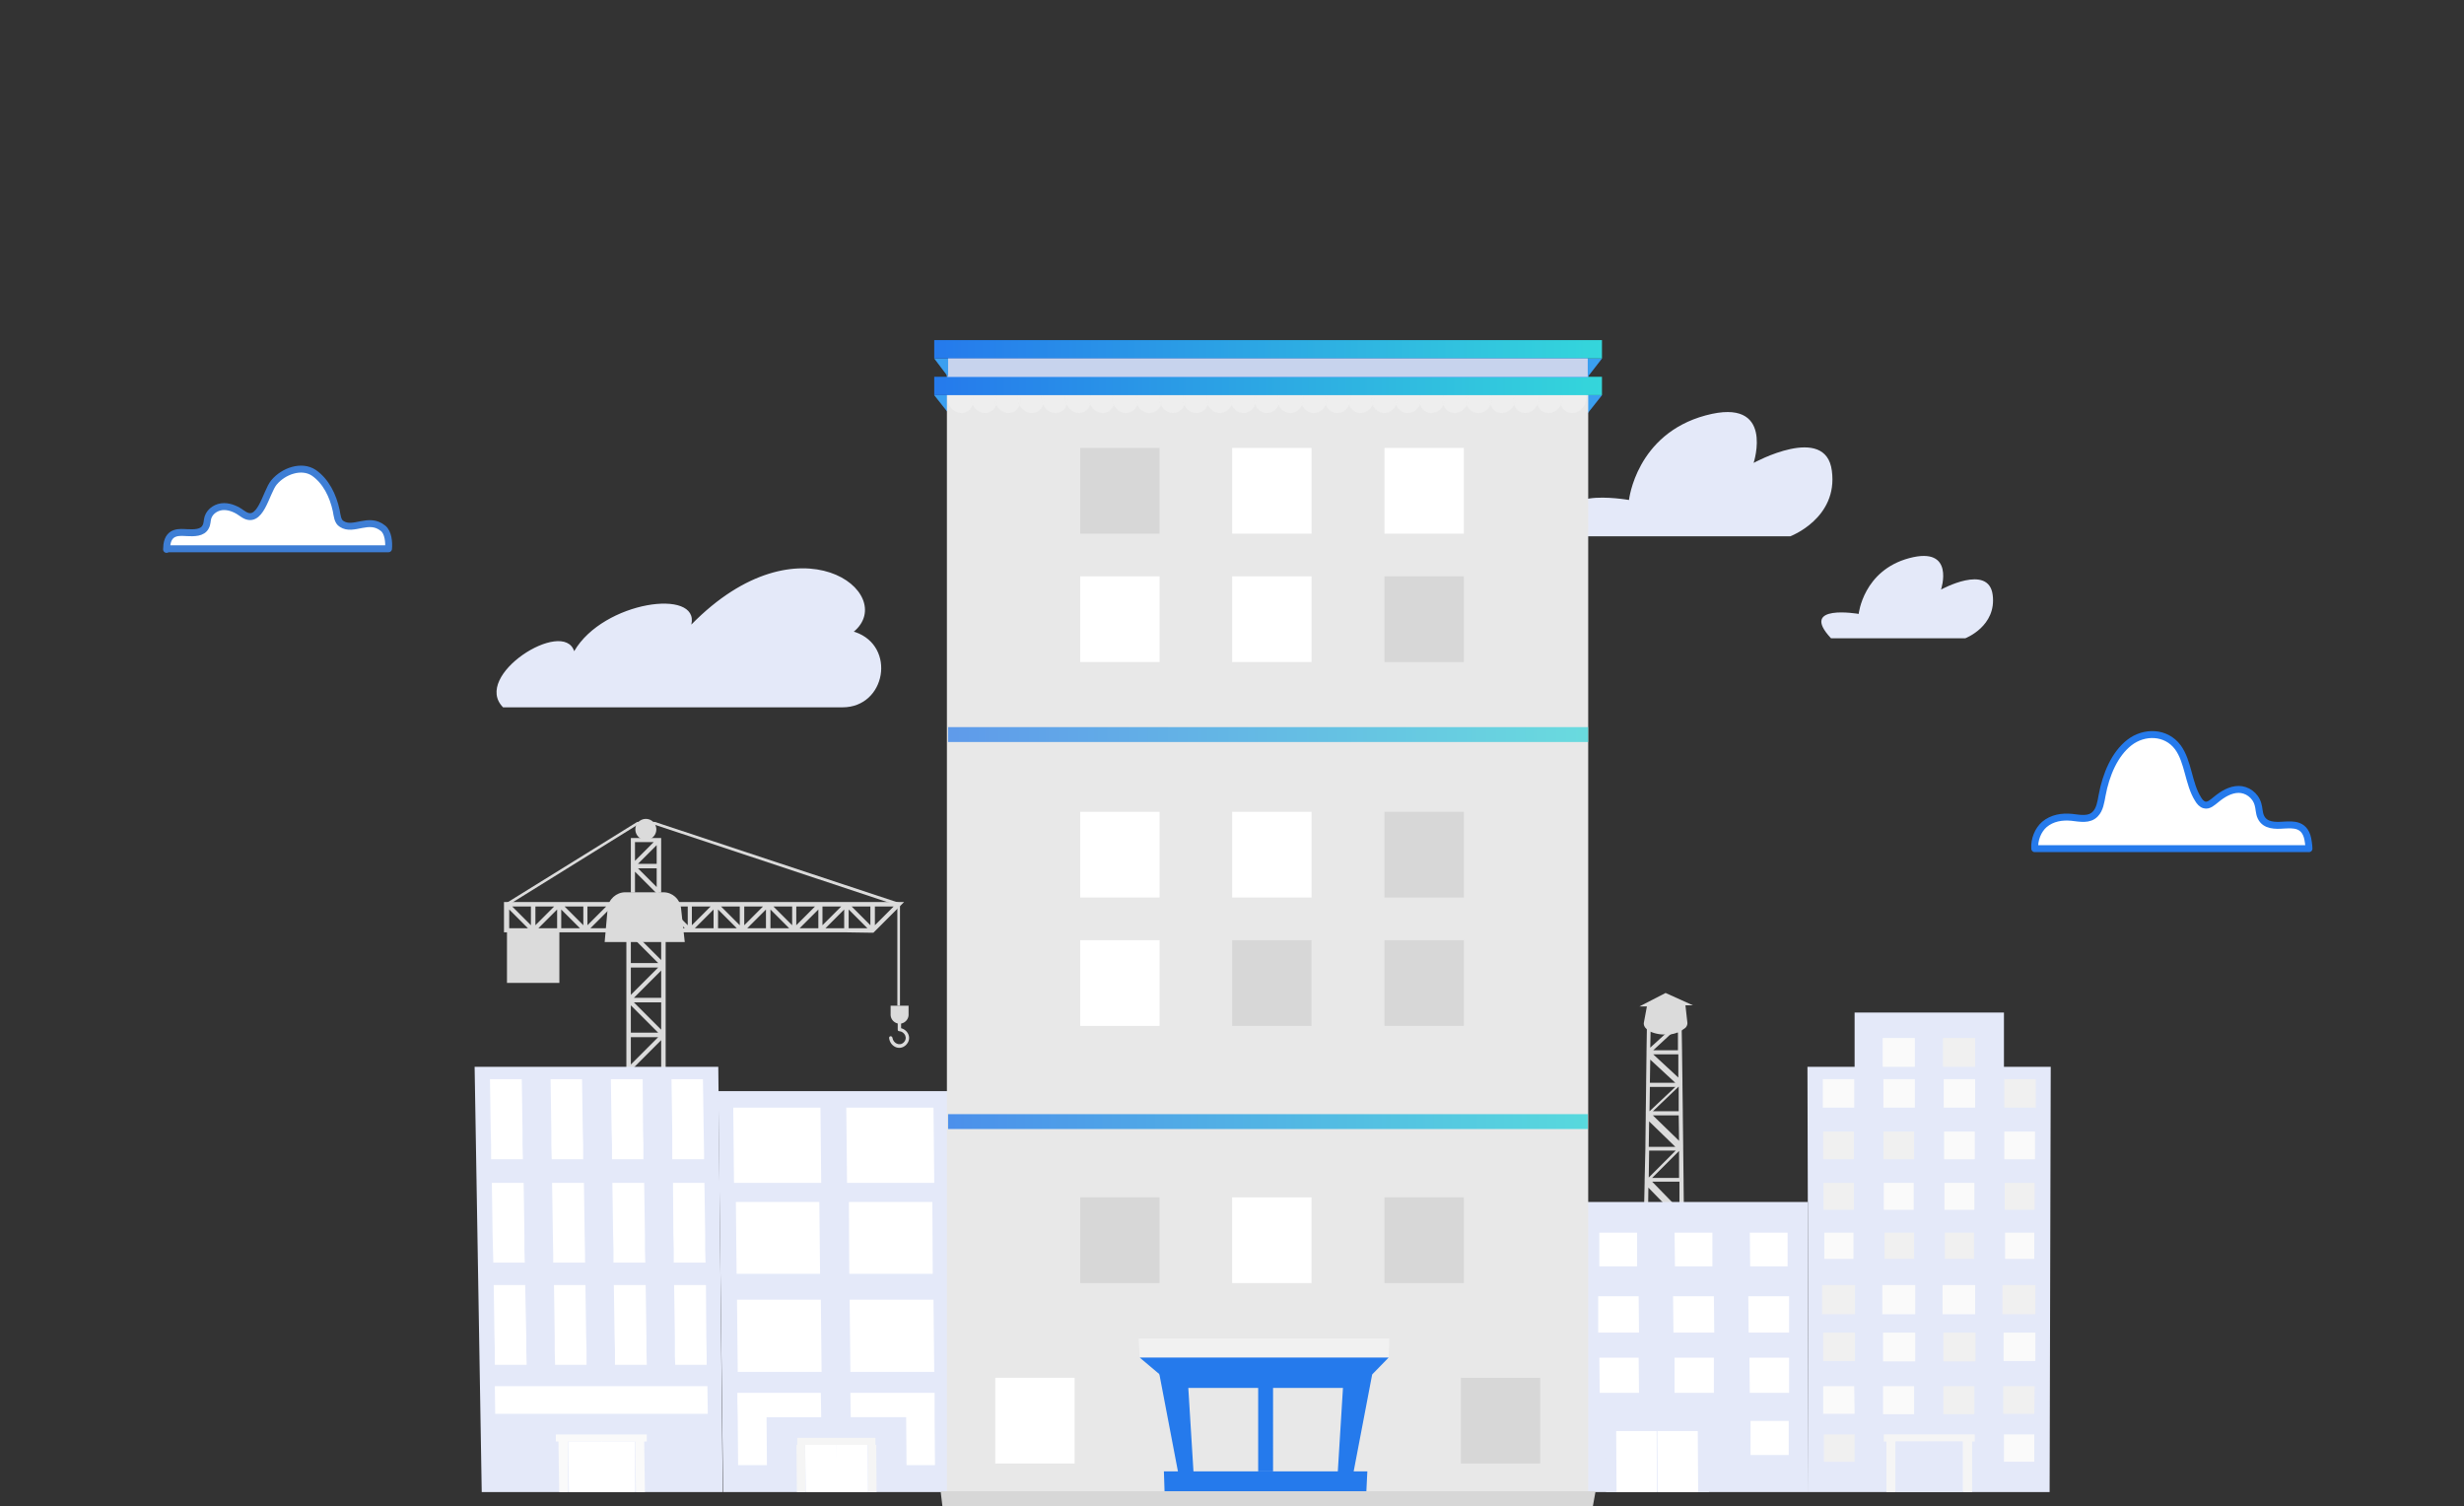 <svg width="355" height="217" fill="none" xmlns="http://www.w3.org/2000/svg"><rect width="100%" height="100%" fill="#333333" stroke="none"/><g clip-path="url(#prefix__a)"><path d="M72.48 101.907h48.909c6.255 0 7.765-8.79 1.833-10.84-.054 0-.161-.054-.215-.054 6.525-5.448-7.819-16.936-23.404-1.025 1.241-5.285-12.672-3.398-16.878 3.83-1.564-4.8-14.776 3.505-10.246 8.089zM228.603 77.266h29.335s6.902-2.589 5.986-9.438c-.863-6.85-11.271-1.133-11.271-1.133s3.128-9.546-6.902-6.85c-10.03 2.697-11.055 12.19-11.055 12.19s-13.157-2.32-6.093 5.231zM263.799 91.955h19.359s4.53-1.726 3.936-6.257c-.593-4.53-7.441-.755-7.441-.755s2.103-6.31-4.584-4.53c-6.632 1.78-7.28 8.036-7.28 8.036s-8.681-1.51-3.99 3.506z" fill="#E4E9F9"/><path d="m242.72 186.694-.053-5.717v-.324l-.054-5.123v-.324l-.054-4.854v-.324l-.054-4.638v-.324l-.054-4.422v-.27l-.054-4.207v-.269l-.054-4.045v-.27l-.054-3.344a2.516 2.516 0 0 1-.539.27v2.804h-3.559l2.858-2.643c-.27.054-.593.108-.917.108l-2.373 2.158.054-2.535c-.215-.108-.377-.216-.539-.324l-.054 3.506v.27l-.054 4.045v.269l-.054 4.207v.27l-.054 4.422v.324l-.108 4.638v.324l-.107 4.854v.324l-.108 5.123v.324l-.108 5.717-.485 24.702 6.902.108-.324-24.81zm-.701-1.079-4.152-4.476h4.098l.054 4.476zm-.107-5.016h-4.099l4.099-4.26v4.26zm.053-6.31-3.936-4.045h3.936v4.045zm-.053-4.584h-3.883l3.883-3.884v3.884zm0-5.34-3.775-3.667h3.721l.054 3.667zm-.054-4.261h-3.721l3.721-3.559v3.559zm-.054-8.198v3.344l-3.613-3.344h3.613zm-4.045.756 3.613 3.343h-3.667l.054-3.343zm-.054 3.937h3.667l-3.721 3.505.054-3.505zm-.107 4.962 3.774 3.667h-3.828l.054-3.667zm0 4.207h3.828l-3.882 3.883.054-3.883zm-.108 5.339 3.936 4.045h-3.99l.054-4.045zm-.054 4.638h4.044l-4.098 4.261.054-4.261zm0 5.609 4.152 4.477h-4.206l.054-4.477z" fill="#DBDBDB"/><path d="M242.289 147.7h-.269l-.216-.162-1.672 1.51c.324 0 .593-.054.917-.108l.647-.593v.431c.216-.054.378-.161.539-.269l.054-.809zm-4.961 0v.593c.162.108.324.216.539.324v-.917h-.539z" fill="#DBDBDB"/><path d="M243.099 147.268c.054.27-.054.593-.27.809l-.216.162c-.107.054-.215.162-.323.216a2.533 2.533 0 0 1-.539.269c-.216.108-.432.162-.648.216a4.734 4.734 0 0 1-.916.108h-.378a5.172 5.172 0 0 1-1.941-.378 4.51 4.51 0 0 1-.539-.323s-.054 0-.054-.054l-.162-.162c-.216-.216-.324-.539-.27-.809l.432-2.319h-1.079l3.775-1.942 3.937 1.78h-1.079l.27 2.427z" fill="#DBDBDB"/><path d="m260.408 153.7.162 61.269h34.728l.161-61.269h-35.051z" fill="#E4E9F9"/><path d="M267.202 145.88v13.699h21.516V145.88h-21.516z" fill="#E4E9F9"/><path d="M267.15 159.579h-4.53v-4.099h4.53v4.099zM275.884 155.48h-4.53v4.099h4.53v-4.099zM284.566 155.48h-4.53v4.099h4.53v-4.099z" fill="#FAFAFA"/><path d="M293.302 159.579h-4.53v-4.099h4.53v4.099zM267.095 167.022h-4.422v-3.991h4.422v3.991zM275.776 163.031h-4.422v3.991h4.422v-3.991z" fill="#F0F0F0"/><path d="M284.513 163.031h-4.422v3.991h4.422v-3.991zM293.194 167.022h-4.422v-3.991h4.422v3.991z" fill="#FAFAFA"/><path d="M267.095 174.303h-4.367v-3.883h4.367v3.883z" fill="#F0F0F0"/><path d="M275.723 170.42h-4.314v3.883h4.314v-3.883zM284.459 170.42h-4.314v3.883h4.314v-3.883zM275.886 149.548h-4.638v4.153h4.638v-4.153z" fill="#FAFAFA"/><path d="M284.566 149.548h-4.637v4.153h4.637v-4.153zM293.14 174.303h-4.314v-3.883h4.314v3.883z" fill="#F0F0F0"/><path d="M267.041 181.369h-4.206v-3.776h4.206v3.776z" fill="#FAFAFA"/><path d="M275.777 177.593h-4.26v3.776h4.26v-3.776zM284.404 181.369h-4.206v-3.776h4.206v3.776z" fill="#F0F0F0"/><path d="M293.087 181.369h-4.206v-3.776h4.206v3.776z" fill="#FAFAFA"/><path d="M267.257 189.351h-4.745v-4.207h4.745v4.207z" fill="#F0F0F0"/><path d="M275.939 189.351h-4.746v-4.207h4.746v4.207zM284.567 189.351h-4.691v-4.207h4.691v4.207z" fill="#FAFAFA"/><path d="M293.248 189.351h-4.745v-4.207h4.745v4.207zM267.256 196.092h-4.583v-4.099h4.583v4.099z" fill="#F0F0F0"/><path d="M275.937 191.993H271.3v4.153h4.637v-4.153z" fill="#FAFAFA"/><path d="M284.621 191.993h-4.638v4.153h4.638v-4.153z" fill="#F0F0F0"/><path d="M293.249 196.092h-4.584v-4.099h4.584v4.099zM267.203 203.697h-4.53v-3.991h4.476l.054 3.991zM275.776 199.706H271.3v4.045h4.476v-4.045z" fill="#FAFAFA"/><path d="M284.459 199.706h-4.476v4.045h4.476v-4.045zM293.087 203.697h-4.476v-3.991h4.53l-.054 3.991zM267.203 210.601h-4.422v-3.937h4.422v3.937z" fill="#F0F0F0"/><path d="M293.087 210.601h-4.368v-3.937h4.368v3.937z" fill="#FAFAFA"/><path d="M284.513 206.664h-13.104v1.024h.378v7.281h1.294v-7.281h9.706v7.281h1.348v-7.281h.378v-1.024z" fill="#F5F5F5"/><path d="M277.988 214.969h-4.853v-7.281h4.853v7.281z" fill="#E4E9F9"/><path d="M282.733 214.969h-4.853v-7.281h4.853v7.281zM260.46 173.17l.108 41.799h-43.517l-.432-41.799h43.841z" fill="#E4E9F9"/><path d="M252.156 182.447h5.393v-4.854h-5.446l.053 4.854zM241.318 182.447h5.392v-4.854h-5.446l.054 4.854zM230.424 182.447h5.446v-4.854h-5.446v4.854zM219.586 182.447h5.447l-.054-4.854h-5.447l.054 4.854zM251.94 191.993h5.824v-5.231h-5.878l.054 5.231zM241.102 191.993h5.878l-.054-5.231h-5.878l.054 5.231zM230.263 191.993h5.877l-.053-5.231h-5.824v5.231zM219.478 191.993h5.824l-.054-5.231h-5.824l.054 5.231zM252.102 200.676h5.662v-5.07h-5.716l.054 5.07zM241.264 200.676h5.662v-5.07h-5.662v5.07zM230.478 200.676h5.662l-.054-5.07h-5.662l.054 5.07zM219.64 200.676h5.662v-5.07h-5.716l.054 5.07zM252.21 209.629h5.5v-4.908h-5.5v4.908zM219.801 209.629h5.5v-4.908h-5.554l.054 4.908z" fill="#fff"/><path d="M230.209 204.721h17.04v1.456h-1.078l.054 8.792h-1.564l-.054-8.792h-11.702l.054 8.792h-1.564l-.108-8.792h-1.078v-1.456z" fill="#E4E9F9"/><path d="M238.836 214.97h5.824l-.054-8.792h-5.824l.054 8.792zM232.905 214.97h5.824l-.054-8.792h-5.823l.053 8.792z" fill="#fff"/><path d="M129.824 148.134v-1.942c0-.324-.485-.324-.485 0v2.157c0 .162.108.216.216.216.755.054 1.294.971.647 1.618-.593.593-1.51.108-1.618-.647-.054-.324-.485-.324-.485 0 .107 1.186 1.456 1.941 2.426 1.025.917-.917.324-2.158-.701-2.427zM95.258 134.057v4.261l-4.476-4.477-.215.216h-.324v40.451h5.662V134.057h-.647zm-4.368 30.85 3.937 3.937H90.89v-3.937zm0-10.031 3.937 3.937H90.89v-3.937zm0-10.032 3.937 3.937H90.89v-3.937zm0-10.032 3.937 3.937H90.89v-3.937zm3.937 4.585-3.937 3.937v-3.937h3.937zm.431.431v3.937h-3.936l3.936-3.937zm-.431 9.6-3.937 3.937v-3.937h3.937zm.431.432v3.937h-3.936l3.936-3.937zm-.431 9.6-3.937 3.937v-3.937h3.937zm.431.431v3.938h-3.936l3.936-3.938zm-.431 9.601-3.937 3.937v-3.937h3.937zm-3.505 4.368 3.936-3.937v3.937h-3.936zm3.936-5.447-3.936-3.937h3.936v3.937zm0-10.032-3.936-3.937h3.936v3.937zm0-10.031-3.936-3.938h3.936v3.938zM90.89 120.735V128.609h.594v-3.02l3.235 3.236.216-.216h.323V120.735h-4.367zm3.29.593-2.696 2.697v-2.697h2.696zm.431 6.472-2.696-2.696h2.696v2.696zm-2.696-3.344 2.696-2.696v2.696h-2.696zM80.591 134.057h-7.549v7.551h7.55v-7.551z" fill="#DBDBDB"/><path d="M129.664 144.897h-.378v-14.454l-35.051-11.65h-2.319l-18.766 11.65-.215-.324 18.873-11.703h2.535l35.321 11.703v14.778z" fill="#DBDBDB"/><path d="M125.403 134.38h.431l4.422-4.422H72.61v4.368H122.006l3.397.054zm.647-3.775h2.696l-2.696 2.697v-2.697zm-52.685 3.128v-2.697l2.697 2.697h-2.697zm3.128-.431-2.696-2.697h2.696v2.697zm.647-2.697h2.696l-2.696 2.697v-2.697zm3.128 3.128H77.57l2.697-2.697v2.697zm.593 0v-2.697l2.696 2.697h-2.696zm3.181-.431-2.696-2.697h2.696v2.697zm.594-2.697h2.696l-2.696 2.697v-2.697zm3.127 3.128h-2.696l2.696-2.697v2.697zm.647 0v-2.697l2.697 2.697H88.41zm3.128-.431-2.696-2.697h2.696v2.697zm.647-2.697h2.696l-2.696 2.697v-2.697zm3.128 3.128h-2.697l2.697-2.697v2.697zm.647 0v-2.697l2.696 2.697H95.96zm3.127-.431-2.696-2.697h2.696v2.697zm.594-2.697h2.696l-2.696 2.697v-2.697zm3.127 3.128h-2.696l2.696-2.697v2.697zm.647 0v-2.697l2.697 2.697h-2.697zm3.128-.431-2.696-2.697h2.696v2.697zm.647-2.697h2.696l-2.696 2.697v-2.697zm3.128 3.128h-2.697l2.697-2.697v2.697zm.647 0v-2.697l2.696 2.697h-2.696zm3.127-.431-2.696-2.697h2.696v2.697zm.594-2.697h2.696l-2.696 2.697v-2.697zm3.181 3.128h-2.696l2.696-2.697v2.697zm.593-3.128h2.697l-2.697 2.697v-2.697zm3.128 3.128h-2.696l2.696-2.697v2.697zm.647 0v-2.697l2.696 2.697h-2.696zm.432-3.128h2.696v2.697l-2.696-2.697z" fill="#DBDBDB"/><path d="M98.656 135.728h-11.54l.432-4.854c.108-1.294 1.24-2.319 2.534-2.319h5.5c1.295 0 2.373.971 2.535 2.265l.54 4.908z" fill="#DBDBDB"/><path d="M91.161 130.604h-2.21v2.211h2.21v-2.211zM93.965 130.604h-2.211v2.211h2.21v-2.211zM96.769 130.604h-2.211v2.211h2.21v-2.211zM94.559 119.495c0 .862-.701 1.51-1.51 1.51-.863 0-1.51-.701-1.51-1.51 0-.863.701-1.511 1.51-1.511.863 0 1.51.702 1.51 1.511zM129.61 147.486a1.313 1.313 0 0 1-1.295-1.294v-1.295h2.589v1.295c0 .701-.593 1.294-1.294 1.294z" fill="#DBDBDB"/><path d="m68.38 153.7 1.025 61.269h34.728l-.647-61.269H68.381z" fill="#E4E9F9"/><path d="m70.592 155.48.108 7.443.054 2.05v2.049h4.583l-.054-2.049v-2.05l-.108-7.443h-4.583zM79.327 155.48l.108 7.443v2.05l.054 2.049h4.53v-2.049l-.054-2.05-.108-7.443h-4.53zM88.01 155.48l.108 7.443.053 2.05v2.049h4.53v-2.049l-.054-2.05-.054-7.443H88.01zM96.746 155.48l.108 7.443v4.099h4.584v-.917l-.054-3.182-.108-7.443h-4.53zM70.862 170.42l.108 7.443.054 2.05.054 1.995h4.53l-.054-1.995v-2.05l-.108-7.443h-4.584zM79.544 170.42l.108 7.443.054 2.859v1.186h4.583v-1.186l-.054-2.859-.107-7.443h-4.584zM88.226 170.42l.107 7.443.054 2.05v1.995h4.584l-.054-1.995v-2.05l-.108-7.443h-4.583zM96.962 170.42l.054 7.443.054 2.05v1.995h4.583l-.054-1.995v-2.05l-.107-7.443h-4.53zM71.132 185.144l.108 7.389.054 2.049v2.05h4.583l-.054-2.05v-2.049l-.161-7.389h-4.53zM79.814 185.144l.107 7.389v2.049l.054 2.05h4.53v-2.05l-.054-2.049-.108-7.389h-4.53zM88.441 185.144l.108 7.389.054 2.049v2.05h4.584l-.054-2.05v-2.049l-.108-7.389h-4.584zM97.123 185.144l.108 7.389v2.858l.054 1.241h4.53v-1.241l-.054-2.858-.054-7.389h-4.584zM99.657 199.706H71.293l.054 3.991h30.629l-.054-3.991h-2.265z" fill="#fff"/><path d="M93.187 206.663H80.083v1.025h.377l.108 7.281h1.294l-.053-7.281h9.706l.108 7.281h1.294l-.108-7.281h.378v-1.025z" fill="#FAFAFA"/><path d="M86.823 214.969H81.97l-.108-7.281h4.854l.107 7.281z" fill="#fff"/><path d="M91.515 214.969H86.66l-.054-7.281h4.854l.054 7.281z" fill="#fff"/><path d="m136.541 157.206.378 57.763h-32.733l-.701-57.763h33.056z" fill="#E4E9F9"/><path d="M124.838 200.676h9.815v3.721l.054 6.688h-4.099l-.054-6.903h-7.981l-.053-3.506h2.318zM109.039 200.676h9.222l.054 3.506h-7.874l.054 6.903h-4.152l-.054-6.688-.054-2.696v-1.025h2.804z" fill="#fff"/><path d="M114.863 207.148h11.27v1.025h.108l.054 6.795h-1.187l-.053-6.795h-9.06l.054 6.795h-1.24l-.054-6.795h.108v-1.025z" fill="#F5F5F5"/><path d="M120.526 214.969h4.529l-.054-6.796h-4.529l.054 6.796z" fill="#fff"/><path d="M116.103 214.969h4.53l-.108-6.796h-4.53l.108 6.796zM121.929 159.578h12.564l.108 10.841h-12.564l-.108-10.841zM105.644 159.578h12.564l.108 10.841h-12.565l-.107-10.841zM122.305 173.17h12.025l.054 10.355h-12.025l-.054-10.355zM106.02 173.17h12.025l.108 10.355h-12.026l-.107-10.355zM122.413 187.247h12.079l.108 10.409h-12.079l-.108-10.409zM106.183 187.247h12.079l.108 10.409h-12.08l-.107-10.409z" fill="#fff"/><path d="m134.601 56.928 2.049 2.59h92.103l2.05-2.59h-96.202z" fill="#407BFF"/><path d="m134.601 56.928 2.049 2.59h92.103l2.05-2.59h-96.202z" fill="#34D6DB" opacity=".4"/><path d="M228.808 53.584h-92.373v163.744h92.373V53.584z" fill="#E8E8E8"/><path opacity=".4" d="M228.808 53.584h-92.373v163.744h92.373V53.584z" fill="#E8E8E8"/><g opacity=".8"><path opacity=".8" d="M140.21 57.576c.107 1.079-.648 1.942-1.672 1.942-1.025 0-1.941-.863-2.049-1.942-.108-1.078.647-1.941 1.671-1.941.971 0 1.942.863 2.05 1.941z" fill="#F0F0F0"/><path opacity=".8" d="M143.605 57.575c.108 1.08-.647 1.942-1.672 1.942-1.024 0-1.941-.863-2.049-1.942-.108-1.078.647-1.941 1.672-1.941s1.941.863 2.049 1.941z" fill="#F0F0F0"/><path opacity=".8" d="M147.004 57.575c.107 1.08-.648 1.942-1.672 1.942-1.025 0-1.941-.863-2.049-1.942-.108-1.078.647-1.941 1.671-1.941 1.025 0 1.942.863 2.05 1.941z" fill="#F0F0F0"/><path opacity=".8" d="M150.401 57.575c.054 1.08-.701 1.942-1.726 1.942-1.024 0-1.941-.863-1.995-1.942-.108-1.078.647-1.941 1.726-1.941.97 0 1.887.863 1.995 1.941z" fill="#F0F0F0"/><path opacity=".8" d="M153.798 57.575c.054 1.08-.701 1.942-1.726 1.942-1.024 0-1.887-.863-1.995-1.942-.108-1.078.701-1.941 1.726-1.941 1.024 0 1.887.863 1.995 1.941z" fill="#F0F0F0"/><path opacity=".8" d="M157.195 57.575c.054 1.08-.701 1.942-1.725 1.942-1.025 0-1.888-.863-1.996-1.942-.054-1.078.701-1.941 1.726-1.941s1.941.863 1.995 1.941z" fill="#F0F0F0"/><path opacity=".8" d="M160.593 57.575c.054 1.08-.701 1.942-1.725 1.942-1.025 0-1.888-.863-1.941-1.942-.054-1.078.701-1.941 1.725-1.941.971 0 1.888.863 1.941 1.941z" fill="#F0F0F0"/><path opacity=".8" d="M163.99 57.575c.054 1.08-.755 1.942-1.78 1.942-1.024 0-1.887-.863-1.941-1.942-.054-1.078.755-1.941 1.78-1.941 1.024 0 1.887.863 1.941 1.941z" fill="#F0F0F0"/><path opacity=".8" d="M167.387 57.575c.054 1.08-.755 1.942-1.779 1.942-1.025 0-1.887-.863-1.941-1.942-.054-1.078.755-1.941 1.779-1.941 1.025 0 1.887.863 1.941 1.941z" fill="#F0F0F0"/><path opacity=".8" d="M170.784 57.575c.054 1.08-.755 1.942-1.78 1.942-1.024 0-1.887-.863-1.941-1.942-.054-1.078.755-1.941 1.78-1.941 1.024 0 1.887.863 1.941 1.941z" fill="#F0F0F0"/><path opacity=".8" d="M174.182 57.575c0 1.08-.809 1.942-1.833 1.942-1.025 0-1.887-.863-1.887-1.942-.054-1.078.754-1.941 1.833-1.941 1.025 0 1.833.863 1.887 1.941z" fill="#F0F0F0"/><path opacity=".8" d="M177.579 57.575c0 1.08-.809 1.942-1.833 1.942-1.025 0-1.888-.863-1.888-1.942 0-1.078.809-1.941 1.834-1.941 1.024 0 1.887.863 1.887 1.941z" fill="#F0F0F0"/><path opacity=".8" d="M180.976 57.575c0 1.08-.809 1.942-1.834 1.942-1.024 0-1.833-.863-1.887-1.942 0-1.078.809-1.941 1.833-1.941 1.025 0 1.888.863 1.888 1.941z" fill="#F0F0F0"/><path opacity=".8" d="M184.373 57.575c0 1.08-.809 1.942-1.834 1.942-1.024 0-1.833-.863-1.833-1.942 0-1.078.809-1.941 1.833-1.941 1.025 0 1.834.863 1.834 1.941z" fill="#F0F0F0"/><path opacity=".8" d="M187.771 57.575c0 1.08-.863 1.942-1.888 1.942-1.024 0-1.833-.863-1.833-1.942 0-1.078.863-1.941 1.887-1.941 1.025 0 1.834.863 1.834 1.941z" fill="#F0F0F0"/><path opacity=".8" d="M191.168 57.575c0 1.08-.863 1.942-1.887 1.942-1.025 0-1.834-.863-1.834-1.942 0-1.078.863-1.941 1.888-1.941 1.024 0 1.833.863 1.833 1.941z" fill="#F0F0F0"/><path opacity=".8" d="M194.566 57.575c-.054 1.08-.863 1.942-1.888 1.942-1.024 0-1.833-.863-1.833-1.942 0-1.078.863-1.941 1.887-1.941 1.079 0 1.887.863 1.834 1.941z" fill="#F0F0F0"/><path opacity=".8" d="M197.963 57.575c-.054 1.08-.917 1.942-1.942 1.942-1.024 0-1.833-.863-1.779-1.942.054-1.078.863-1.941 1.941-1.941 1.025 0 1.834.863 1.78 1.941z" fill="#F0F0F0"/><path opacity=".8" d="M201.36 57.575c-.054 1.08-.917 1.942-1.941 1.942-1.025 0-1.834-.863-1.78-1.942.054-1.078.917-1.941 1.942-1.941 1.024 0 1.833.863 1.779 1.941z" fill="#F0F0F0"/><path opacity=".8" d="M204.757 57.575c-.054 1.08-.917 1.942-1.942 1.942-1.024 0-1.833-.863-1.779-1.942.054-1.078.916-1.941 1.941-1.941 1.079 0 1.833.863 1.78 1.941z" fill="#F0F0F0"/><path opacity=".8" d="M208.154 57.575c-.054 1.08-.917 1.942-1.941 1.942-1.025 0-1.78-.863-1.726-1.942.054-1.078.917-1.941 1.941-1.941 1.025 0 1.78.863 1.726 1.941z" fill="#F0F0F0"/><path opacity=".8" d="M211.553 57.575c-.054 1.08-.971 1.942-1.996 1.942-1.024 0-1.779-.863-1.725-1.942.054-1.078.97-1.941 1.995-1.941 1.025 0 1.833.863 1.726 1.941z" fill="#F0F0F0"/><path opacity=".8" d="M214.948 57.575c-.054 1.08-.971 1.942-1.995 1.942-1.025 0-1.78-.863-1.726-1.942.054-1.078.971-1.941 1.996-1.941 1.078 0 1.833.863 1.725 1.941z" fill="#F0F0F0"/><path opacity=".8" d="M218.347 57.575c-.108 1.08-.971 1.942-1.996 1.942-1.024 0-1.779-.863-1.725-1.942.054-1.078.97-1.941 1.995-1.941 1.078 0 1.833.863 1.726 1.941z" fill="#F0F0F0"/><path opacity=".8" d="M221.744 57.575c-.108 1.08-1.025 1.942-1.996 1.942-1.024 0-1.779-.863-1.671-1.942.108-1.078.97-1.941 2.049-1.941.97 0 1.725.863 1.618 1.941z" fill="#F0F0F0"/><path opacity=".8" d="M225.14 57.575c-.108 1.08-1.024 1.942-2.049 1.942-1.024 0-1.779-.863-1.672-1.942.108-1.078 1.025-1.941 2.05-1.941 1.078 0 1.779.863 1.671 1.941z" fill="#F0F0F0"/><path opacity=".8" d="M228.538 57.575c-.108 1.08-1.025 1.942-2.049 1.942-1.025 0-1.78-.863-1.672-1.942.108-1.078 1.024-1.941 2.049-1.941 1.079 0 1.833.863 1.672 1.941z" fill="#F0F0F0"/></g><path d="M134.601 54.285h96.202v2.643h-96.202v-2.643z" fill="url(#prefix__b)"/><path d="m134.601 51.643 1.995 2.642h92.157l2.05-2.642h-96.202z" fill="#407BFF"/><path opacity=".4" d="m134.601 51.643 1.995 2.642h92.157l2.05-2.642h-96.202z" fill="#34D6DB"/><path d="M134.601 49h96.202v2.643h-96.202V49z" fill="url(#prefix__c)"/><path d="M136.597 51.643h92.157v2.642h-92.157v-2.642z" fill="#407BFF"/><path d="M136.597 51.643h92.157v2.642h-92.157v-2.642z" fill="#E8E8E8" opacity=".8"/><path opacity=".7" d="M228.81 104.76h-92.218v2.144h92.218v-2.144z" fill="url(#prefix__d)"/><path d="M228.749 160.52h-92.157v2.144h92.157v-2.144z" fill="url(#prefix__e)" opacity=".8"/><path d="M167.063 64.534h-11.432v12.35h11.432v-12.35z" fill="#D7D7D7"/><path d="M188.956 64.533h-11.432v12.35h11.432v-12.35zM210.903 64.533h-11.432v12.35h11.432v-12.35zM167.063 83.033h-11.432v12.35h11.432v-12.35zM188.956 83.033h-11.432v12.35h11.432v-12.35z" fill="#fff"/><path d="M210.903 83.033h-11.432v12.35h11.432v-12.35zM167.063 172.51h-11.432v12.35h11.432v-12.35z" fill="#D7D7D7"/><path d="M188.955 172.509h-11.433v12.351h11.433v-12.351z" fill="#fff"/><path d="M210.902 172.509H199.47v12.351h11.432v-12.351z" fill="#D7D7D7"/><path d="M154.822 198.505H143.39v12.351h11.432v-12.351z" fill="#fff"/><path d="M221.904 198.505h-11.432v12.351h11.432v-12.351z" fill="#D7D7D7"/><path d="M167.063 116.957h-11.432v12.351h11.432v-12.351zM188.956 116.957h-11.432v12.351h11.432v-12.351z" fill="#fff"/><path d="M210.903 116.957h-11.432v12.351h11.432v-12.351z" fill="#D7D7D7"/><path d="M167.063 135.458h-11.432v12.35h11.432v-12.35z" fill="#fff"/><path d="M188.956 135.456h-11.432v12.351h11.432v-12.351zM210.903 135.456h-11.432v12.351h11.432v-12.351z" fill="#D7D7D7"/><path d="M169.382 199.961h11.864l-.054 12.243h-11.864l.054-12.243z" fill="#E8E8E8"/><path d="M183.511 199.961h12.295l-.593 12.243H183.35l.161-12.243z" fill="#E8E8E8" opacity=".8"/><path d="M229.431 217.352h-93.61l-.301-2.502h94.362l-.451 2.502z" fill="#D7D7D7"/><path d="M196.858 214.85h-29.076l-.094-2.86h29.31l-.14 2.86z" fill="#257AEC"/><path opacity=".4" d="M200.066 195.593h-35.86l-.162-2.751h36.13l-.108 2.751z" fill="#fff"/><path d="m166.974 197.659 2.78 14.562h2.208l-.9-14.562c-1.226-.431-2.862-.431-4.088 0zM197.697 198.016l-2.78 14.562h-2.208l.9-14.562c1.226-.431 2.862-.431 4.088 0z" fill="#257AEC"/><path d="M332.664 122.269c0-.313-.046-.626-.092-.939-.323-2.771-2.264-2.502-3.512-2.458-1.201.09-2.726.134-3.326-1.162-.278-.581-.231-1.251-.416-1.832-.37-1.341-1.618-2.145-2.773-2.145-1.201 0-2.31.67-3.28 1.474-.509.403-1.063.939-1.664.76-.369-.089-.693-.447-.924-.849-1.386-2.19-1.386-5.408-2.911-7.464-1.709-2.279-4.851-2.324-6.977-.67-2.125 1.654-3.373 4.603-3.927 7.598-.185.983-.324 2.011-.971 2.681-.878.939-2.218.626-3.419.492-1.386-.134-2.818.089-3.927 1.028-.924.804-1.479 2.19-1.387 3.486h39.506z" fill="#fff" stroke="#257AEC" stroke-miterlimit="10" stroke-linejoin="round"/><path d="M24 79.152c0-.224.046-.447.046-.67.277-2.012 1.895-1.788 2.865-1.743 1.016.044 2.264.089 2.726-.85.231-.402.185-.893.323-1.34.324-.984 1.34-1.565 2.31-1.565.971 0 1.895.447 2.68 1.028 2.588 1.877 3.328-3.084 4.529-4.514 1.386-1.653 3.974-2.547 5.73-1.385 1.755 1.207 2.772 3.307 3.234 5.452.139.715.185 1.565.785 1.922 1.71 1.118 3.882-1.072 5.96.626.74.58.879 2.011.786 2.95H24v.089z" fill="#fff" stroke="#3E7ED5" stroke-miterlimit="10" stroke-linejoin="round"/><path d="m164.205 195.593 5.177 4.368h26.423l4.26-4.368h-35.86z" fill="#257AEC"/><path fill="#257AEC" d="M181.271 199.837h2.145v12.153h-2.145z"/></g><defs><linearGradient id="prefix__b" x1="134.765" y1="55.447" x2="230.639" y2="55.447" gradientUnits="userSpaceOnUse"><stop stop-color="#257AEC"/><stop offset=".883" stop-color="#32CBDD"/><stop offset="1" stop-color="#34D6DB"/></linearGradient><linearGradient id="prefix__c" x1="134.765" y1="50.255" x2="230.639" y2="50.255" gradientUnits="userSpaceOnUse"><stop stop-color="#257AEC"/><stop offset="1" stop-color="#34D6DB"/></linearGradient><linearGradient id="prefix__d" x1="136.599" y1="105.812" x2="228.914" y2="105.447" gradientUnits="userSpaceOnUse"><stop stop-color="#257AEC"/><stop offset="1" stop-color="#34D6DB"/></linearGradient><linearGradient id="prefix__e" x1="136.437" y1="161.397" x2="228.851" y2="161.214" gradientUnits="userSpaceOnUse"><stop stop-color="#257AEC"/><stop offset="1" stop-color="#34D6DB"/></linearGradient><clipPath id="prefix__a"><path fill="#fff" d="M0 0h355v217H0z"/></clipPath></defs></svg>